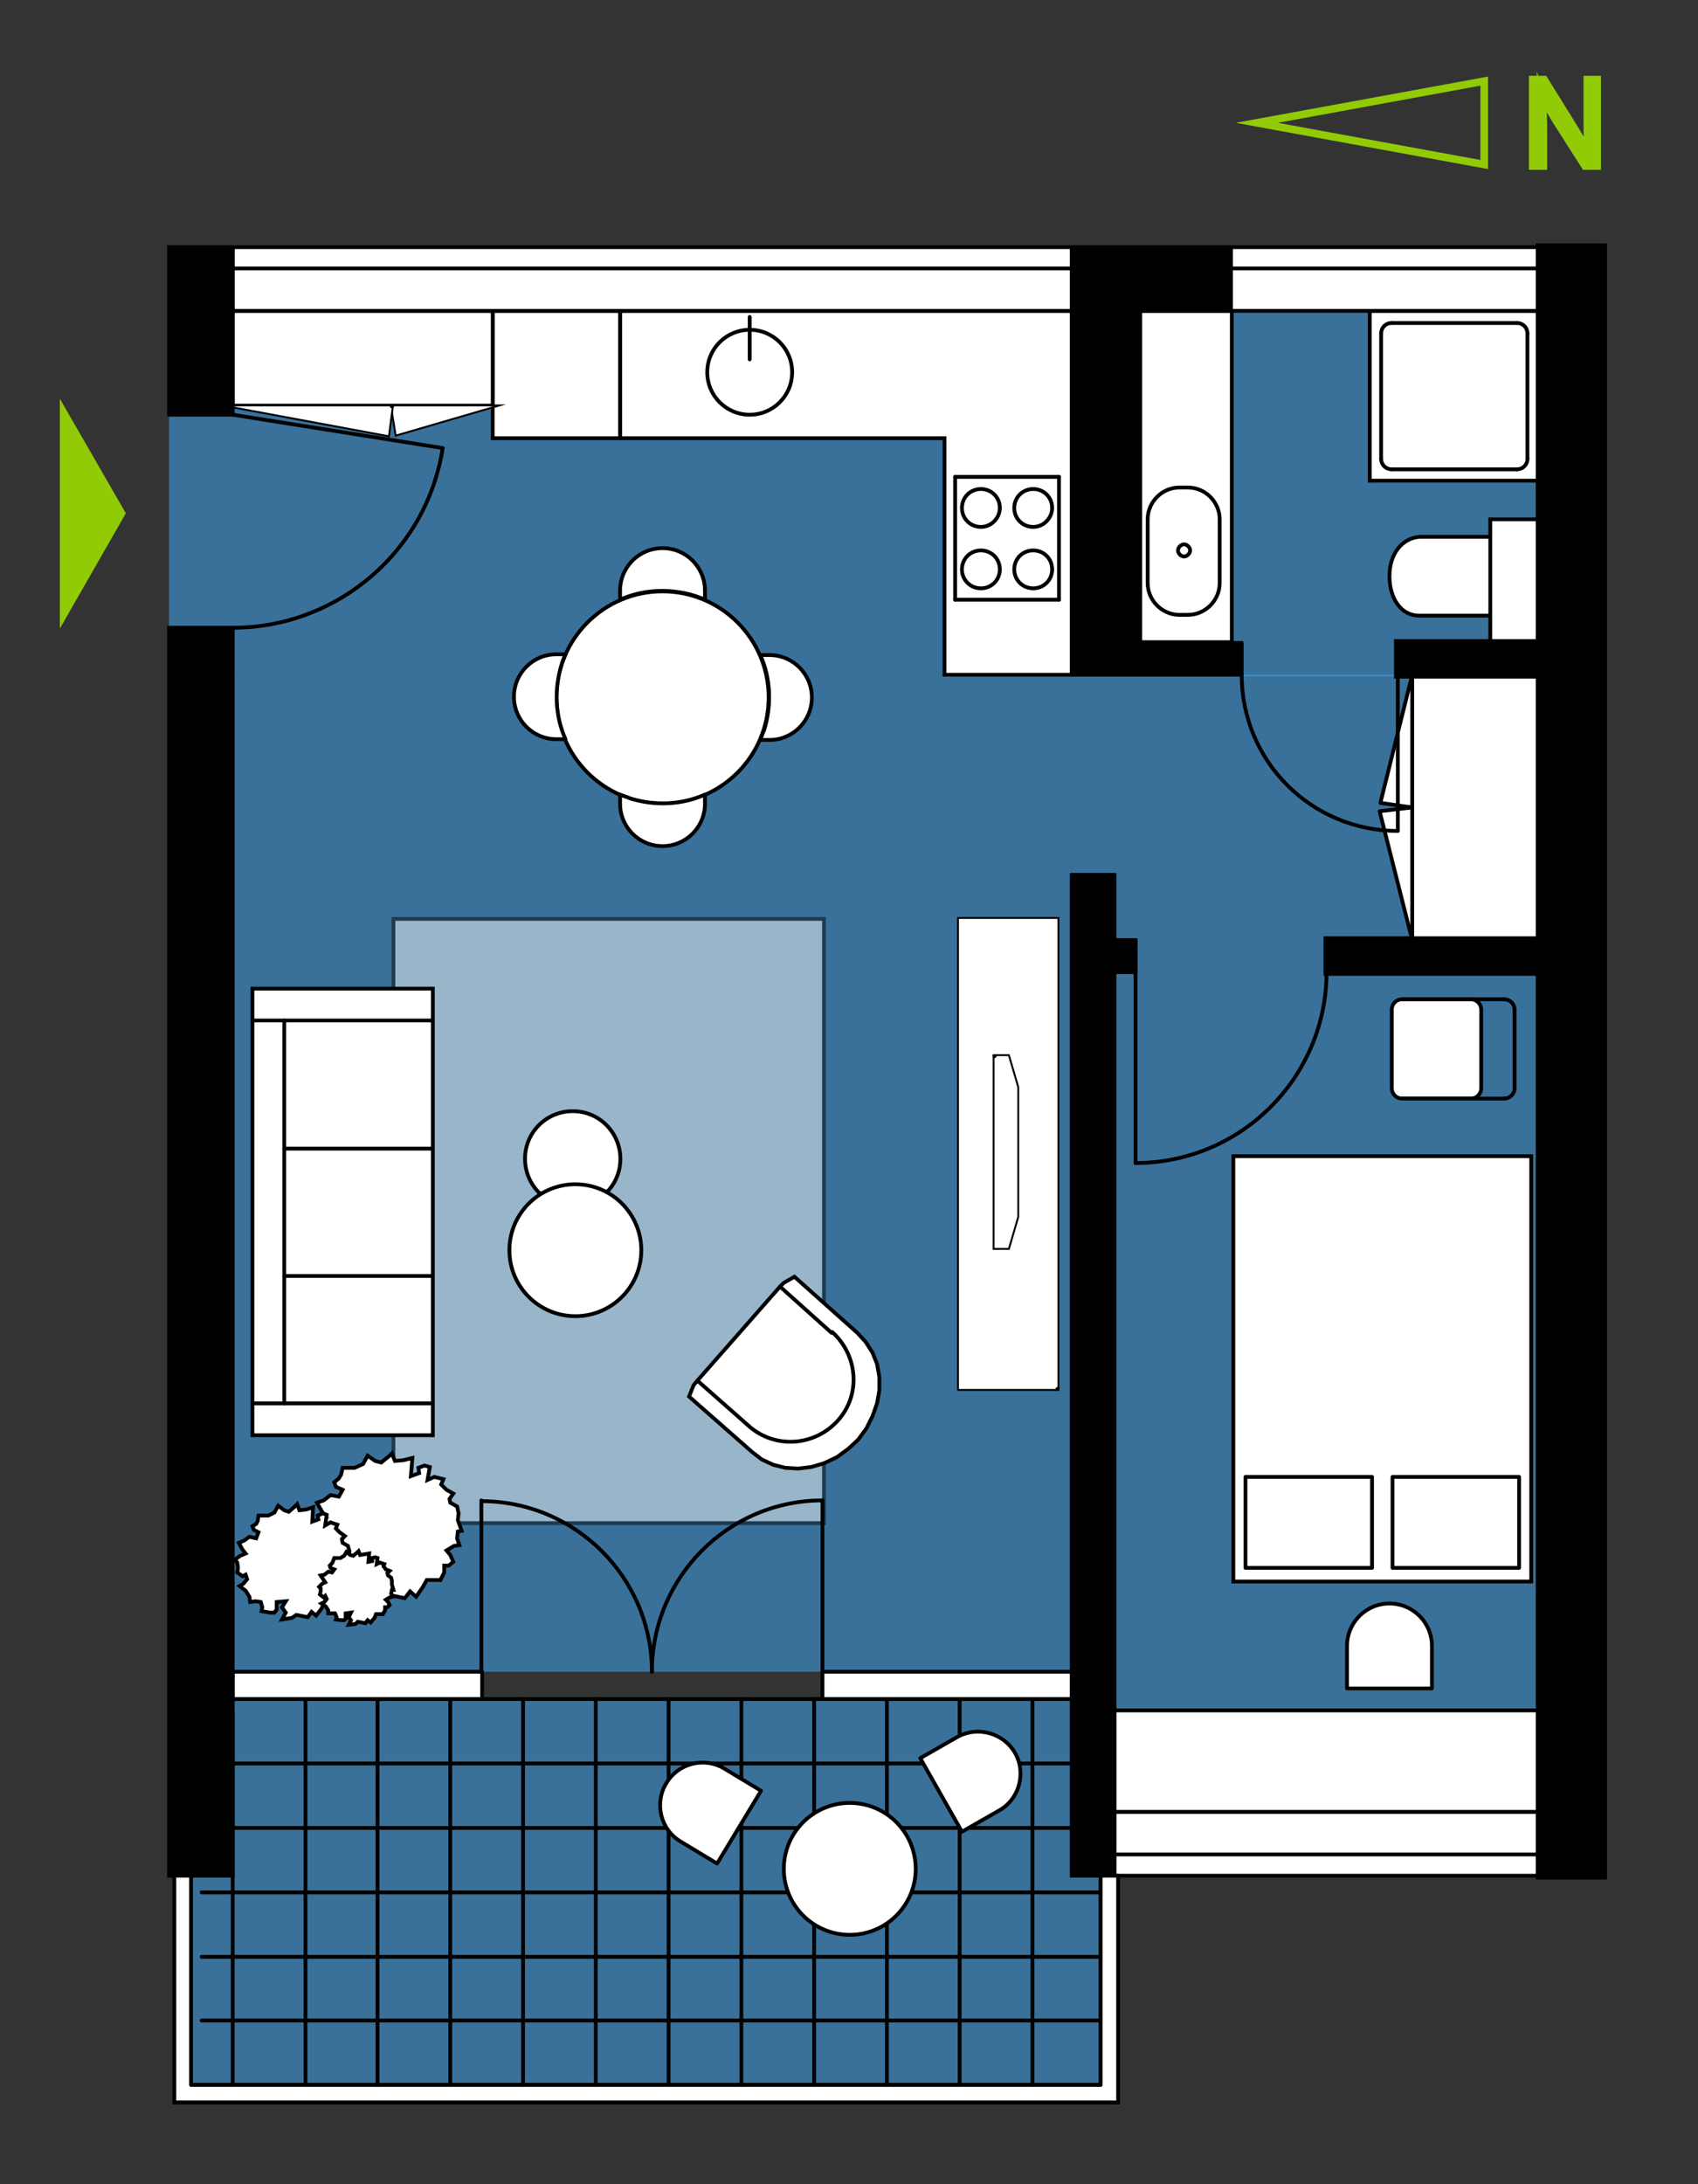 <?xml version="1.0" encoding="utf-8"?>
<!-- Generator: Adobe Illustrator 17.1.0, SVG Export Plug-In . SVG Version: 6.00 Build 0)  -->
<!DOCTYPE svg PUBLIC "-//W3C//DTD SVG 1.1//EN" "http://www.w3.org/Graphics/SVG/1.1/DTD/svg11.dtd">
<svg version="1.1" xmlns="http://www.w3.org/2000/svg" xmlns:xlink="http://www.w3.org/1999/xlink" x="0px" y="0px"
	 viewBox="0 0 224 288.1" enable-background="new 0 0 224 288.1" xml:space="preserve">
<rect x="0" y="0" width="224" height="288.1" fill="#333333" stroke="none"/>
<g id="siva_podloga" display="none">
</g>
<g id="ulaz_i_sjever">
	<g>
		<g id="LWPOLYLINE_24_">
			<polygon fill="none" stroke="#91CB05" stroke-miterlimit="10" points="195.8,10.7 165.8,16.2 195.8,21.7 			"/>
		</g>
		<g>
			<path fill="#91CB05" stroke="#91CB05" stroke-miterlimit="10" d="M210.7,10.5v11.4h-1.6l-3.7-5.8c-0.8-1.3-1.5-2.5-2-3.7l0,0
				c0.1,1.5,0.2,2.9,0.2,4.7v4.8h-1.4V10.5h1.5l3.6,5.8c0.8,1.3,1.6,2.6,2.1,3.8l0.1,0c-0.1-1.4-0.1-2.8-0.1-4.7v-4.9H210.7z"/>
		</g>
	</g>
</g>
<g id="enterance1-h_1_" opacity="0.53">
</g>
<g id="kitchen1-h" opacity="0.53">
</g>
<g id="corridor1-h" opacity="0.53">
	<g id="HATCH_64_">
		<polygon fill-rule="evenodd" clip-rule="evenodd" fill="#3FA9F5" points="203.1,89 203.1,124 175.1,124 175.1,128.2 149.8,128.2 
			149.8,124 147,124 147,115.4 141.4,115.4 141.4,89 163.8,89 		"/>
	</g>
</g>
<g id="room1-h">
</g>
<g id="bathroom1-h" opacity="0.53">
	<g id="HATCH_63_">
		<polygon fill-rule="evenodd" clip-rule="evenodd" fill="#3FA9F5" points="150.6,85 150.6,41.2 203.3,41.2 203.3,85 184.6,85 
			184.6,89.2 164,89.2 164,85 		"/>
	</g>
</g>
<g id="livingroom1-h" opacity="0.53">
	<g id="HATCH">
		<rect x="30.7" y="89" fill-rule="evenodd" clip-rule="evenodd" fill="#3FA9F5" width="110.7" height="131.5"/>
	</g>
	<g id="HATCH_21_">
		<rect x="147" y="128.2" fill-rule="evenodd" clip-rule="evenodd" fill="#3FA9F5" width="56.1" height="110.7"/>
	</g>
</g>
<g id="balcony1-h" opacity="0.53">
	<g id="HATCH_61_">
		<polygon fill-rule="evenodd" clip-rule="evenodd" fill="#3FA9F5" points="145.2,275 25.2,275 25.2,247.4 30.7,247.4 30.7,224.1 
			141.4,224.1 141.4,247.4 145.2,247.4 		"/>
	</g>
</g>
<g id="diningroom1-h" opacity="0.53">
</g>
<g id="terrace1-h" opacity="0.53">
	<g id="HATCH_68_">
		<polygon fill-rule="evenodd" clip-rule="evenodd" fill="#3FA9F5" points="30.7,41 30.7,54.7 22.3,54.7 22.3,82.8 30.7,82.8 
			30.7,89 141.4,89 141.4,41 		"/>
	</g>
</g>
<g id="bathroom2-h" opacity="0.53">
</g>
<g id="room2-h" opacity="0.53">
</g>
<g id="workroom1-h" opacity="0.53">
</g>
<g id="tepih" opacity="0.48">
	<rect x="51.9" y="121.2" fill="#FFFFFF" stroke="#000000" stroke-width="0.5" stroke-miterlimit="10" width="56.8" height="79.7"/>
</g>
<g id="plocice">
	<g id="LINE_648_">
		
			<line fill="none" stroke="#000000" stroke-width="0.5" stroke-linecap="round" stroke-linejoin="round" stroke-miterlimit="10" x1="30.7" y1="226.1" x2="30.7" y2="275"/>
	</g>
	<g id="LINE_647_">
		
			<line fill="none" stroke="#000000" stroke-width="0.5" stroke-linecap="round" stroke-linejoin="round" stroke-miterlimit="10" x1="40.3" y1="224.1" x2="40.3" y2="275"/>
	</g>
	<g id="LINE_646_">
		
			<line fill="none" stroke="#000000" stroke-width="0.5" stroke-linecap="round" stroke-linejoin="round" stroke-miterlimit="10" x1="49.8" y1="223.9" x2="49.8" y2="275"/>
	</g>
	<g id="LINE_645_">
		
			<line fill="none" stroke="#000000" stroke-width="0.5" stroke-linecap="round" stroke-linejoin="round" stroke-miterlimit="10" x1="59.4" y1="224.1" x2="59.4" y2="275"/>
	</g>
	<g id="LINE_644_">
		
			<line fill="none" stroke="#000000" stroke-width="0.5" stroke-linecap="round" stroke-linejoin="round" stroke-miterlimit="10" x1="69" y1="224.1" x2="69" y2="275"/>
	</g>
	<g id="LINE_643_">
		
			<line fill="none" stroke="#000000" stroke-width="0.5" stroke-linecap="round" stroke-linejoin="round" stroke-miterlimit="10" x1="78.6" y1="224.1" x2="78.6" y2="275"/>
	</g>
	<g id="LINE_642_">
		
			<line fill="none" stroke="#000000" stroke-width="0.5" stroke-linecap="round" stroke-linejoin="round" stroke-miterlimit="10" x1="88.2" y1="224.1" x2="88.2" y2="275"/>
	</g>
	<g id="LINE_641_">
		
			<line fill="none" stroke="#000000" stroke-width="0.5" stroke-linecap="round" stroke-linejoin="round" stroke-miterlimit="10" x1="97.8" y1="224.1" x2="97.8" y2="275"/>
	</g>
	<g id="LINE_640_">
		
			<line fill="none" stroke="#000000" stroke-width="0.5" stroke-linecap="round" stroke-linejoin="round" stroke-miterlimit="10" x1="107.4" y1="224.1" x2="107.4" y2="275"/>
	</g>
	<g id="LINE_639_">
		
			<line fill="none" stroke="#000000" stroke-width="0.5" stroke-linecap="round" stroke-linejoin="round" stroke-miterlimit="10" x1="117" y1="224.1" x2="117" y2="275"/>
	</g>
	<g id="LINE_638_">
		
			<line fill="none" stroke="#000000" stroke-width="0.5" stroke-linecap="round" stroke-linejoin="round" stroke-miterlimit="10" x1="126.6" y1="224.1" x2="126.6" y2="275"/>
	</g>
	<g id="LINE_637_">
		
			<line fill="none" stroke="#000000" stroke-width="0.5" stroke-linecap="round" stroke-linejoin="round" stroke-miterlimit="10" x1="136.2" y1="224.1" x2="136.2" y2="275"/>
	</g>
	<g id="LINE_634_">
		
			<line fill="none" stroke="#000000" stroke-width="0.5" stroke-linecap="round" stroke-linejoin="round" stroke-miterlimit="10" x1="26.6" y1="266.5" x2="145.2" y2="266.5"/>
	</g>
	<g id="LINE_613_">
		
			<line fill="none" stroke="#000000" stroke-width="0.5" stroke-linecap="round" stroke-linejoin="round" stroke-miterlimit="10" x1="26.6" y1="258.1" x2="145.2" y2="258.1"/>
	</g>
	<g id="LINE_612_">
		
			<line fill="none" stroke="#000000" stroke-width="0.5" stroke-linecap="round" stroke-linejoin="round" stroke-miterlimit="10" x1="26.6" y1="249.6" x2="145.2" y2="249.6"/>
	</g>
	<g id="LINE_611_">
		
			<line fill="none" stroke="#000000" stroke-width="0.5" stroke-linecap="round" stroke-linejoin="round" stroke-miterlimit="10" x1="30.7" y1="241.1" x2="143.8" y2="241.1"/>
	</g>
	<g id="LINE_610_">
		
			<line fill="none" stroke="#000000" stroke-width="0.5" stroke-linecap="round" stroke-linejoin="round" stroke-miterlimit="10" x1="30.7" y1="232.6" x2="143.8" y2="232.6"/>
	</g>
	<g id="LINE_609_">
		
			<line fill="none" stroke="#000000" stroke-width="0.5" stroke-linecap="round" stroke-linejoin="round" stroke-miterlimit="10" x1="30.7" y1="224.1" x2="143.8" y2="224.1"/>
	</g>
</g>
<g id="namjestaj">
	<g id="WIPEOUT_24_">
		<polygon fill="#FFFFFF" stroke="#000000" stroke-width="0.5" stroke-miterlimit="10" points="141.4,89 141.4,41 81.8,41 
			81.8,57.8 124.6,57.8 124.6,89 		"/>
		
			<polyline fill="none" stroke="#000000" stroke-width="0.5" stroke-linecap="round" stroke-linejoin="round" stroke-miterlimit="10" stroke-dasharray="1.000000e-002,1000" points="
			141.4,89 141.4,41 81.8,41 81.8,57.8 124.6,57.8 124.6,89 141.4,89 		"/>
	</g>
	<g id="WIPEOUT_23_">
		<rect x="65" y="41" fill="#FFFFFF" stroke="#000000" stroke-width="0.5" stroke-miterlimit="10" width="16.8" height="16.8"/>
		
			<polyline fill="none" stroke="#000000" stroke-width="0.5" stroke-linecap="round" stroke-linejoin="round" stroke-miterlimit="10" stroke-dasharray="1.000000e-002,1000" points="
			81.8,41 65,41 65,57.8 81.8,57.8 81.8,41 		"/>
	</g>
	<g id="WIPEOUT_21_">
		<rect x="126.5" y="121.2" fill="#FFFFFF" stroke="#000000" stroke-width="0.5" stroke-miterlimit="10" width="13" height="62"/>
		
			<polyline fill="#FFFFFF" stroke="#000000" stroke-width="0.5" stroke-linecap="round" stroke-linejoin="round" stroke-miterlimit="10" stroke-dasharray="1.000000e-002,1000" points="
			139.5,183.2 139.5,121.2 126.5,121.2 126.5,183.2 139.5,183.2 		"/>
	</g>
	<g id="WIPEOUT_2_">
		<rect x="30.7" y="41" fill="#FFFFFF" stroke="#000000" stroke-width="0.5" stroke-miterlimit="10" width="34.3" height="12.5"/>
		
			<polyline fill="none" stroke="#000000" stroke-width="0.5" stroke-linecap="round" stroke-linejoin="round" stroke-miterlimit="10" stroke-dasharray="1.000000e-002,1000" points="
			65,41 30.7,41 30.7,53.6 65,53.6 65,41 		"/>
	</g>
	<g id="WIPEOUT_8_">
		
			<rect x="33.3" y="130.4" fill="#FFFFFF" stroke="#000000" stroke-width="0.5" stroke-miterlimit="10" width="23.8" height="58.9"/>
		
			<polyline fill="none" stroke="#000000" stroke-width="0.5" stroke-linecap="round" stroke-linejoin="round" stroke-miterlimit="10" stroke-dasharray="1.000000e-002,1000" points="
			57.1,189.3 33.3,189.3 33.3,130.4 57.1,130.4 57.1,189.3 		"/>
	</g>
	<g id="WIPEOUT_25_">
		<rect x="147" y="225.6" fill="#FFFFFF" stroke="#000000" stroke-width="0.5" stroke-miterlimit="10" width="56.1" height="13.4"/>
		
			<polyline fill="none" stroke="#000000" stroke-width="0.5" stroke-linecap="round" stroke-linejoin="round" stroke-miterlimit="10" stroke-dasharray="1.000000e-002,1000" points="
			147,239 147,225.6 203.1,225.6 203.1,239 147,239 		"/>
	</g>
	<g id="LWPOLYLINE_129_">
		
			<rect x="150.4" y="41" fill="#FFFFFF" stroke="#000000" stroke-width="0.5" stroke-linecap="round" stroke-linejoin="round" stroke-miterlimit="10" width="12.1" height="43.7"/>
	</g>
	<g id="WIPEOUT_20_">
		<polygon fill="#FFFFFF" stroke="#000000" stroke-width="0.5" stroke-miterlimit="10" points="202,208.6 202,152.5 162.7,152.5 
			162.7,198.7 162.7,208.6 		"/>
		
			<polyline fill="none" stroke="#000000" stroke-width="0.5" stroke-linecap="round" stroke-linejoin="round" stroke-miterlimit="10" stroke-dasharray="1.000000e-002,1000" points="
			202,208.6 202,152.5 162.7,152.5 162.7,198.7 162.7,208.6 202,208.6 		"/>
	</g>
	<g id="WIPEOUT_1_">
		<rect x="186.3" y="89" fill="#FFFFFF" stroke="#000000" stroke-width="0.5" stroke-miterlimit="10" width="16.8" height="35"/>
		
			<polyline fill="none" stroke="#000000" stroke-width="0.5" stroke-linecap="round" stroke-linejoin="round" stroke-miterlimit="10" stroke-dasharray="1.000000e-002,1000" points="
			203.1,124 203.1,89 186.3,89 186.3,124 203.1,124 		"/>
	</g>
	<g id="WIPEOUT_15_">
		<rect x="180.7" y="41" fill="#FFFFFF" stroke="#000000" stroke-width="0.5" stroke-miterlimit="10" width="22.4" height="22.4"/>
		
			<polyline fill="none" stroke="#000000" stroke-width="0.5" stroke-linecap="round" stroke-linejoin="round" stroke-miterlimit="10" stroke-dasharray="1.000000e-002,1000" points="
			180.7,63.4 180.7,41 203.1,41 203.1,63.4 180.7,63.4 		"/>
	</g>
	<g id="WIPEOUT_14_">
		<rect x="196.6" y="68.5" fill="#FFFFFF" stroke="#000000" stroke-width="0.5" stroke-miterlimit="10" width="6.4" height="16.3"/>
		
			<polyline fill="none" stroke="#000000" stroke-width="0.5" stroke-linecap="round" stroke-linejoin="round" stroke-miterlimit="10" stroke-dasharray="1.000000e-002,1000" points="
			196.6,68.5 196.6,84.8 203.1,84.8 203.1,68.5 196.6,68.5 		"/>
	</g>
	<path fill="#FFFFFF" stroke="#000000" stroke-width="0.5" stroke-miterlimit="10" d="M187.5,70.8c-2.1,0-4.2,1.8-4.2,5.2
		c0,2.9,1.5,5.2,3.9,5.2h9.4V70.8H187.5z"/>
	<g id="LWPOLYLINE_69_">
		
			<path fill="#FFFFFF" stroke="#000000" stroke-width="0.5" stroke-linecap="round" stroke-linejoin="round" stroke-miterlimit="10" d="
			M177.7,217.1v5.6h11.2v-5.6c0-3.1-2.5-5.6-5.6-5.6C180.2,211.5,177.7,214,177.7,217.1z"/>
	</g>
	<g id="LWPOLYLINE_147_">
		
			<path fill="#FFFFFF" stroke="#000000" stroke-width="0.5" stroke-linecap="round" stroke-linejoin="round" stroke-miterlimit="10" d="
			M80.1,157.2c2.4-2.5,2.3-6.5-0.2-8.9c-2.5-2.4-6.5-2.3-8.9,0.2c-2.4,2.5-2.3,6.5,0.2,8.9c0,0,0,0,0,0L80.1,157.2z"/>
	</g>
	<g id="LWPOLYLINE_71_">
		
			<path fill="#FFFFFF" stroke="#000000" stroke-width="0.5" stroke-linecap="round" stroke-linejoin="round" stroke-miterlimit="10" d="
			M89.8,242.9l4.8,2.9l5.8-9.6l-4.8-2.9c-2.6-1.6-6.1-0.8-7.7,1.9C86.3,237.8,87.1,241.3,89.8,242.9z"/>
	</g>
	<g id="LWPOLYLINE_39_">
		
			<path fill="#FFFFFF" stroke="#000000" stroke-width="0.5" stroke-linecap="round" stroke-linejoin="round" stroke-miterlimit="10" d="
			M126.3,229.1l-4.9,2.8l5.5,9.7l4.9-2.8c2.7-1.5,3.6-5,2.1-7.6S129,227.6,126.3,229.1z"/>
	</g>
	<g id="LWPOLYLINE_32_">
		
			<circle fill="#FFFFFF" stroke="#000000" stroke-width="0.5" stroke-linecap="round" stroke-linejoin="round" stroke-miterlimit="10" cx="112.1" cy="246.5" r="8.7"/>
	</g>
	<g id="LWPOLYLINE_29_">
		
			<circle fill="#FFFFFF" stroke="#000000" stroke-width="0.5" stroke-linecap="round" stroke-linejoin="round" stroke-miterlimit="10" cx="87.4" cy="92" r="14"/>
	</g>
	<g id="LWPOLYLINE_148_">
		
			<circle fill="#FFFFFF" stroke="#000000" stroke-width="0.5" stroke-linecap="round" stroke-linejoin="round" stroke-miterlimit="10" cx="75.9" cy="164.9" r="8.7"/>
	</g>
	<g id="LWPOLYLINE_90_">
		
			<path fill="#FFFFFF" stroke="#000000" stroke-width="0.5" stroke-linecap="round" stroke-linejoin="round" stroke-miterlimit="10" d="
			M74.6,86.3h-1.2c-3.1,0-5.6,2.5-5.6,5.6s2.5,5.6,5.6,5.6h1.2c-1.4-3.1-1.5-6.7-0.5-9.9C74.2,87.2,74.4,86.8,74.6,86.3z"/>
	</g>
	<g id="LWPOLYLINE_89_">
		
			<path fill="#FFFFFF" stroke="#000000" stroke-width="0.5" stroke-linecap="round" stroke-linejoin="round" stroke-miterlimit="10" d="
			M93,79.1v-1.2c0-3.1-2.5-5.6-5.6-5.6s-5.6,2.5-5.6,5.6v1.2c3.1-1.4,6.7-1.5,9.9-0.5C92.2,78.8,92.6,78.9,93,79.1z"/>
	</g>
	<g id="LWPOLYLINE_88_">
		
			<path fill="#FFFFFF" stroke="#000000" stroke-width="0.5" stroke-linecap="round" stroke-linejoin="round" stroke-miterlimit="10" d="
			M100.3,97.6h1.2c3.1,0,5.6-2.5,5.6-5.6s-2.5-5.6-5.6-5.6h-1.2c1.4,3.1,1.5,6.7,0.5,9.9C100.6,96.7,100.5,97.1,100.3,97.6z"/>
	</g>
	<g id="LWPOLYLINE_86_">
		
			<path fill="#FFFFFF" stroke="#000000" stroke-width="0.5" stroke-linecap="round" stroke-linejoin="round" stroke-miterlimit="10" d="
			M81.8,104.8v1.2c0,3.1,2.5,5.6,5.6,5.6s5.6-2.5,5.6-5.6v-1.2c-3.1,1.4-6.7,1.5-9.9,0.5C82.7,105.1,82.2,105,81.8,104.8z"/>
	</g>
	<g id="WIPEOUT_10_">
		<polygon fill="#FFFFFF" stroke="#000000" stroke-width="0.5" stroke-miterlimit="10" points="51.7,53.6 52.3,57.3 65,53.6 		"/>
		
			<polyline fill="#FFFFFF" stroke="#000000" stroke-width="0.5" stroke-linecap="round" stroke-linejoin="round" stroke-miterlimit="10" stroke-dasharray="1.000000e-002,1000" points="
			51.7,53.6 52.3,57.3 65,53.6 51.7,53.6 		"/>
	</g>
	<g id="WIPEOUT_11_">
		<polygon fill="#FFFFFF" stroke="#000000" stroke-width="0.5" stroke-miterlimit="10" points="51.7,53.6 51.2,57.4 30.7,53.6 		"/>
		
			<polyline fill="#FFFFFF" stroke="#000000" stroke-width="0.5" stroke-linecap="round" stroke-linejoin="round" stroke-miterlimit="10" stroke-dasharray="1.000000e-002,1000" points="
			51.7,53.6 51.2,57.4 30.7,53.6 51.7,53.6 		"/>
	</g>
	<g id="LWPOLYLINE_67_">
		
			<polygon fill="#FFFFFF" stroke="#000000" stroke-width="0.5" stroke-linecap="round" stroke-linejoin="round" stroke-miterlimit="10" points="
			186.3,106.5 182,107 186.3,124 		"/>
	</g>
	<g id="LWPOLYLINE_63_">
		
			<polygon fill="#FFFFFF" stroke="#000000" stroke-width="0.5" stroke-linecap="round" stroke-linejoin="round" stroke-miterlimit="10" points="
			186.3,106.5 182.1,105.9 186.3,89 		"/>
	</g>
	<g id="LWPOLYLINE">
		
			<path fill="#FFFFFF" stroke="#000000" stroke-width="0.5" stroke-linecap="round" stroke-linejoin="round" stroke-miterlimit="10" d="
			M183.6,143.5c0,0.8,0.6,1.4,1.4,1.4h9c0.8,0,1.4-0.6,1.4-1.4v-10.3c0-0.8-0.6-1.4-1.4-1.4h-9c-0.8,0-1.4,0.6-1.4,1.4V143.5z"/>
	</g>
	<g id="WIPEOUT_9_">
		<polygon fill="#FFFFFF" stroke="#000000" stroke-width="0.5" stroke-miterlimit="10" points="131.2,139.3 131.2,164.6 133,164.6 
			134.2,160.5 134.2,143.4 133,139.3 		"/>
		
			<polyline fill="#FFFFFF" stroke="#000000" stroke-width="0.5" stroke-linecap="round" stroke-linejoin="round" stroke-miterlimit="10" stroke-dasharray="1.000000e-002,1000" points="
			131.2,139.3 131.2,164.6 133,164.6 134.2,160.5 134.2,143.4 133,139.3 131.2,139.3 		"/>
	</g>
	<g id="WIPEOUT_16_">
		<polygon fill="#FFFFFF" stroke="#000000" stroke-width="0.5" stroke-miterlimit="10" points="92,182.1 91.5,182.7 90.9,184.2 
			99.2,191.5 100.5,192.5 102,193.2 103.6,193.6 105.3,193.7 107,193.5 108.7,193 110.4,192.2 111.9,191.1 113.2,189.9 114.3,188.4 
			115.1,186.8 115.7,185.1 116,183.4 116,181.6 115.7,179.9 115.1,178.4 114.2,177 113.1,175.8 104.8,168.4 103.4,169.2 
			102.9,169.7 		"/>
		
			<polyline fill="none" stroke="#000000" stroke-width="0.5" stroke-linecap="round" stroke-linejoin="round" stroke-miterlimit="10" stroke-dasharray="1.000000e-002,1000" points="
			92,182.1 91.5,182.7 90.9,184.2 99.2,191.5 100.5,192.5 102,193.2 103.6,193.6 105.3,193.7 107,193.5 108.7,193 110.4,192.2 
			111.9,191.1 113.2,189.9 114.3,188.4 115.1,186.8 115.7,185.1 116,183.4 116,181.6 115.7,179.9 115.1,178.4 114.2,177 
			113.1,175.8 104.8,168.4 103.4,169.2 102.9,169.7 92,182.1 		"/>
	</g>
	<g id="LINE_201_">
		
			<line fill="none" stroke="#000000" stroke-width="0.5" stroke-linecap="round" stroke-linejoin="round" stroke-miterlimit="10" x1="92" y1="182.1" x2="98.8" y2="188.1"/>
	</g>
	<g id="LINE_200_">
		
			<line fill="none" stroke="#000000" stroke-width="0.5" stroke-linecap="round" stroke-linejoin="round" stroke-miterlimit="10" x1="102.9" y1="169.7" x2="109.7" y2="175.8"/>
	</g>
	<g id="LWPOLYLINE_62_">
		
			<path fill="none" stroke="#000000" stroke-width="0.5" stroke-linecap="round" stroke-linejoin="round" stroke-miterlimit="10" d="
			M98.8,188.1c3.4,3,8.6,2.7,11.7-0.7s2.7-8.6-0.7-11.7c0,0,0,0,0,0"/>
	</g>
	<g id="LINE_212_">
		
			<line fill="none" stroke="#000000" stroke-width="0.5" stroke-linecap="round" stroke-linejoin="round" stroke-miterlimit="10" x1="57.1" y1="185.1" x2="33.3" y2="185.1"/>
	</g>
	<g id="LINE_211_">
		
			<line fill="none" stroke="#000000" stroke-width="0.5" stroke-linecap="round" stroke-linejoin="round" stroke-miterlimit="10" x1="57.1" y1="134.6" x2="33.3" y2="134.6"/>
	</g>
	<g id="LINE_210_">
		
			<line fill="none" stroke="#000000" stroke-width="0.5" stroke-linecap="round" stroke-linejoin="round" stroke-miterlimit="10" x1="37.5" y1="185.1" x2="37.5" y2="134.6"/>
	</g>
	<g id="LINE_203_">
		
			<line fill="none" stroke="#000000" stroke-width="0.5" stroke-linecap="round" stroke-linejoin="round" stroke-miterlimit="10" x1="57.1" y1="151.5" x2="37.5" y2="151.5"/>
	</g>
	<g id="LINE_202_">
		
			<line fill="none" stroke="#000000" stroke-width="0.5" stroke-linecap="round" stroke-linejoin="round" stroke-miterlimit="10" x1="57.1" y1="168.3" x2="37.5" y2="168.3"/>
	</g>
	<g id="WIPEOUT_17_">
		<polygon fill="#FFFFFF" stroke="#000000" stroke-width="0.5" stroke-miterlimit="10" points="58.1,208.4 58.6,207.4 58.6,206.5 
			59.2,206.5 59.8,206 59.4,205.1 58.9,204.5 59.9,203.9 60.6,203.8 60.3,202.9 60.4,202 60.9,201.9 60.4,200.5 60.5,199.6 
			60.3,198.7 59.4,198.2 59.3,197.7 59.8,197 58.9,196.5 58.2,195.8 58.5,195.1 57.3,194.8 56.4,195.2 56.7,193.5 56,193.3 
			55.2,193.6 55.3,194.3 54.2,194.7 54.4,192.3 53.2,192.6 52.1,192.7 51.7,191.7 51.4,192 50.3,192.9 49.5,192.7 48.5,192 
			47.9,193.1 46.8,193.6 45.2,193.6 45,194.5 44.7,195 44.1,195.5 44.3,196.1 45.2,196.5 44.7,197.4 43.6,197.2 42.7,197.9 
			41.8,198.2 42.5,199.4 43,200.1 42,200.4 41.2,201.1 41.6,201.6 41.7,202.4 41.5,203.2 42.4,203.9 42.9,203.6 43.3,204.4 
			42.6,205.2 41.9,205.6 43,206.3 43.6,207.4 43.8,208.2 44.6,208.1 45.5,208.2 45.8,209.1 45.7,209.8 47.1,210 47.8,210 
			48.2,209.5 48.2,208.2 49.8,208 49.1,209.2 49.7,210 49.1,211.2 50.8,210.9 51.5,210.4 53.4,210.8 54.1,209.9 54.9,210.6 
			55.8,209.3 56.3,208.4 		"/>
		
			<polyline fill="none" stroke="#000000" stroke-width="0.5" stroke-linecap="round" stroke-linejoin="round" stroke-miterlimit="10" stroke-dasharray="1.000000e-002,1000" points="
			58.1,208.4 58.6,207.4 58.6,206.5 59.2,206.5 59.8,206 59.4,205.1 58.9,204.5 59.9,203.9 60.6,203.8 60.3,202.9 60.4,202 
			60.9,201.9 60.4,200.5 60.5,199.6 60.3,198.7 59.4,198.2 59.3,197.7 59.8,197 58.9,196.5 58.2,195.8 58.5,195.1 57.3,194.8 
			56.4,195.2 56.7,193.5 56,193.3 55.2,193.6 55.3,194.3 54.2,194.7 54.4,192.3 53.2,192.6 52.1,192.7 51.7,191.7 51.4,192 
			50.3,192.9 49.5,192.7 48.5,192 47.9,193.1 46.8,193.6 45.2,193.6 45,194.5 44.7,195 44.1,195.5 44.3,196.1 45.2,196.5 
			44.7,197.4 43.6,197.2 42.7,197.9 41.8,198.2 42.5,199.4 43,200.1 42,200.4 41.2,201.1 41.6,201.6 41.7,202.4 41.5,203.2 
			42.4,203.9 42.9,203.6 43.3,204.4 42.6,205.2 41.9,205.6 43,206.3 43.6,207.4 43.8,208.2 44.6,208.1 45.5,208.2 45.8,209.1 
			45.7,209.8 47.1,210 47.8,210 48.2,209.5 48.2,208.2 49.8,208 49.1,209.2 49.7,210 49.1,211.2 50.8,210.9 51.5,210.4 53.4,210.8 
			54.1,209.9 54.9,210.6 55.8,209.3 56.3,208.4 58.1,208.4 		"/>
	</g>
	<g id="WIPEOUT_18_">
		<polygon fill="#FFFFFF" stroke="#000000" stroke-width="0.5" stroke-miterlimit="10" points="44.2,211.4 42.8,211.4 42.4,212.2 
			41.7,213.1 41.1,212.6 40.6,213.3 39.1,213 38.5,213.4 37.2,213.6 37.7,212.7 37.2,212 37.7,211.2 36.5,211.3 36.5,212.3 
			36.2,212.7 35.6,212.7 34.5,212.5 34.6,212 34.4,211.3 33.7,211.2 33,211.3 32.9,210.6 32.4,209.8 31.6,209.2 32.1,208.9 
			32.6,208.3 32.4,207.7 32,207.9 31.3,207.4 31.4,206.8 31.3,206.1 31,205.7 31.7,205.2 32.4,204.9 32,204.4 31.5,203.5 
			32.2,203.2 32.9,202.7 33.8,202.9 34.1,202.1 33.5,201.8 33.3,201.3 33.8,201 34,200.6 34.1,199.9 35.4,199.9 36.2,199.5 
			36.7,198.6 37.5,199.2 38.1,199.4 39,198.6 39.2,198.4 39.5,199.2 40.4,199.1 41.3,198.8 41.2,200.7 42,200.4 41.9,199.9 
			42.6,199.6 43.1,199.8 42.9,201.2 43.6,200.8 44.5,201.1 44.3,201.6 44.8,202.1 45.5,202.6 45.1,203 45.2,203.5 45.9,203.9 
			46.1,204.6 46,205.3 46.4,206.3 46,206.5 46,207.2 46.2,207.9 45.6,208 44.9,208.4 45.2,208.8 45.5,209.6 45.1,210 44.6,209.9 
			44.6,210.7 		"/>
		
			<polyline fill="none" stroke="#000000" stroke-width="0.5" stroke-linecap="round" stroke-linejoin="round" stroke-miterlimit="10" stroke-dasharray="1.000000e-002,1000" points="
			44.2,211.4 42.8,211.4 42.4,212.2 41.7,213.1 41.1,212.6 40.6,213.3 39.1,213 38.5,213.4 37.2,213.6 37.7,212.7 37.2,212 
			37.7,211.2 36.5,211.3 36.5,212.3 36.2,212.7 35.6,212.7 34.5,212.5 34.6,212 34.4,211.3 33.7,211.2 33,211.3 32.9,210.6 
			32.4,209.8 31.6,209.2 32.1,208.9 32.6,208.3 32.4,207.7 32,207.9 31.3,207.4 31.4,206.8 31.3,206.1 31,205.7 31.7,205.2 
			32.4,204.9 32,204.4 31.5,203.5 32.2,203.2 32.9,202.7 33.8,202.9 34.1,202.1 33.5,201.8 33.3,201.3 33.8,201 34,200.6 
			34.1,199.9 35.4,199.9 36.2,199.5 36.7,198.6 37.5,199.2 38.1,199.4 39,198.6 39.2,198.4 39.5,199.2 40.4,199.1 41.3,198.8 
			41.2,200.7 42,200.4 41.9,199.9 42.6,199.6 43.1,199.8 42.9,201.2 43.6,200.8 44.5,201.1 44.3,201.6 44.8,202.1 45.5,202.6 
			45.1,203 45.2,203.5 45.9,203.9 46.1,204.6 46,205.3 46.4,206.3 46,206.5 46,207.2 46.2,207.9 45.6,208 44.9,208.4 45.2,208.8 
			45.5,209.6 45.1,210 44.6,209.9 44.6,210.7 44.2,211.4 		"/>
	</g>
	<g id="WIPEOUT_19_">
		<polygon fill="#FFFFFF" stroke="#000000" stroke-width="0.5" stroke-miterlimit="10" points="50.5,212.9 49.6,212.9 49.4,213.4 
			48.9,214 48.5,213.7 48.2,214.1 47.2,213.9 46.9,214.2 46,214.3 46.3,213.7 46,213.3 46.3,212.7 45.6,212.8 45.6,213.5 
			45.4,213.7 45,213.7 44.3,213.6 44.4,213.3 44.2,212.8 43.8,212.8 43.3,212.8 43.3,212.4 43,211.9 42.4,211.5 42.8,211.3 
			43.1,210.9 42.9,210.5 42.7,210.7 42.2,210.3 42.3,209.9 42.3,209.5 42.1,209.3 42.5,208.9 42.9,208.7 42.7,208.4 42.3,207.8 
			42.8,207.7 43.3,207.3 43.8,207.4 44.1,207 43.6,206.8 43.5,206.5 43.8,206.2 43.9,206 44.1,205.5 44.9,205.5 45.4,205.2 
			45.7,204.7 46.2,205.1 46.6,205.2 47.2,204.7 47.3,204.6 47.5,205.1 48.1,205 48.7,204.9 48.6,206 49.1,205.9 49.1,205.5 
			49.5,205.4 49.8,205.5 49.7,206.3 50.1,206.1 50.7,206.3 50.6,206.6 50.9,207 51.4,207.2 51.1,207.5 51.2,207.8 51.6,208.1 
			51.7,208.5 51.7,209 51.9,209.7 51.7,209.7 51.6,210.2 51.8,210.6 51.4,210.7 50.9,211 51.2,211.3 51.4,211.7 51.1,212 50.8,212 
			50.8,212.4 		"/>
		
			<polyline fill="none" stroke="#000000" stroke-width="0.5" stroke-linecap="round" stroke-linejoin="round" stroke-miterlimit="10" stroke-dasharray="1.000000e-002,1000" points="
			50.5,212.9 49.6,212.9 49.4,213.4 48.9,214 48.5,213.7 48.2,214.1 47.2,213.9 46.9,214.2 46,214.3 46.3,213.7 46,213.3 
			46.3,212.7 45.6,212.8 45.6,213.5 45.4,213.7 45,213.7 44.3,213.6 44.4,213.3 44.2,212.8 43.8,212.8 43.3,212.8 43.3,212.4 
			43,211.9 42.4,211.5 42.8,211.3 43.1,210.9 42.9,210.5 42.7,210.7 42.2,210.3 42.3,209.9 42.3,209.5 42.1,209.3 42.5,208.9 
			42.9,208.7 42.7,208.4 42.3,207.8 42.8,207.7 43.3,207.3 43.8,207.4 44.1,207 43.6,206.8 43.5,206.5 43.8,206.2 43.9,206 
			44.1,205.5 44.9,205.5 45.4,205.2 45.7,204.7 46.2,205.1 46.6,205.2 47.2,204.7 47.3,204.6 47.5,205.1 48.1,205 48.7,204.9 
			48.6,206 49.1,205.9 49.1,205.5 49.5,205.4 49.8,205.5 49.7,206.3 50.1,206.1 50.7,206.3 50.6,206.6 50.9,207 51.4,207.2 
			51.1,207.5 51.2,207.8 51.6,208.1 51.7,208.5 51.7,209 51.9,209.7 51.7,209.7 51.6,210.2 51.8,210.6 51.4,210.7 50.9,211 
			51.2,211.3 51.4,211.7 51.1,212 50.8,212 50.8,212.4 50.5,212.9 		"/>
	</g>
	<g id="LWPOLYLINE_23_">
		
			<line fill="none" stroke="#000000" stroke-width="0.5" stroke-linecap="round" stroke-linejoin="round" stroke-miterlimit="10" x1="182.2" y1="60.5" x2="182.2" y2="44"/>
	</g>
	<g id="LWPOLYLINE_55_">
		
			<path fill="none" stroke="#000000" stroke-width="0.5" stroke-linecap="round" stroke-linejoin="round" stroke-miterlimit="10" d="
			M182.2,44c0-0.8,0.6-1.4,1.4-1.4"/>
	</g>
	<g id="LWPOLYLINE_17_">
		
			<line fill="none" stroke="#000000" stroke-width="0.5" stroke-linecap="round" stroke-linejoin="round" stroke-miterlimit="10" x1="183.6" y1="42.6" x2="200.1" y2="42.6"/>
	</g>
	<g id="LWPOLYLINE_57_">
		
			<path fill="none" stroke="#000000" stroke-width="0.5" stroke-linecap="round" stroke-linejoin="round" stroke-miterlimit="10" d="
			M200.1,42.6c0.8,0,1.4,0.6,1.4,1.4"/>
	</g>
	<g id="LWPOLYLINE_58_">
		
			<line fill="none" stroke="#000000" stroke-width="0.5" stroke-linecap="round" stroke-linejoin="round" stroke-miterlimit="10" x1="201.5" y1="44" x2="201.5" y2="60.5"/>
	</g>
	<g id="LWPOLYLINE_59_">
		
			<path fill="none" stroke="#000000" stroke-width="0.5" stroke-linecap="round" stroke-linejoin="round" stroke-miterlimit="10" d="
			M201.5,60.5c0,0.8-0.6,1.4-1.4,1.4"/>
	</g>
	<g id="LWPOLYLINE_15_">
		
			<line fill="none" stroke="#000000" stroke-width="0.5" stroke-linecap="round" stroke-linejoin="round" stroke-miterlimit="10" x1="200.1" y1="61.9" x2="183.6" y2="61.9"/>
	</g>
	<g id="LWPOLYLINE_61_">
		
			<path fill="none" stroke="#000000" stroke-width="0.5" stroke-linecap="round" stroke-linejoin="round" stroke-miterlimit="10" d="
			M183.6,61.9c-0.8,0-1.4-0.6-1.4-1.4"/>
	</g>
	<g id="LWPOLYLINE_92_">
		
			<path fill="none" stroke="#000000" stroke-width="0.5" stroke-linecap="round" stroke-linejoin="round" stroke-miterlimit="10" d="
			M151.4,68.5c0-2.3,1.9-4.2,4.2-4.2h1.1c2.3,0,4.2,1.9,4.2,4.2v8.4c0,2.3-1.9,4.2-4.2,4.2h-1.1c-2.3,0-4.2-1.9-4.2-4.2V68.5z"/>
	</g>
	<g id="CIRCLE">
		
			<path fill="none" stroke="#000000" stroke-width="0.5" stroke-linecap="round" stroke-linejoin="round" stroke-miterlimit="10" d="
			M156.2,73.4c-0.4,0-0.8-0.4-0.8-0.8s0.4-0.8,0.8-0.8c0.4,0,0.8,0.4,0.8,0.8S156.6,73.4,156.2,73.4L156.2,73.4z"/>
	</g>
	<g id="LINE_649_">
		
			<line fill="none" stroke="#000000" stroke-width="0.5" stroke-linecap="round" stroke-linejoin="round" stroke-miterlimit="10" x1="98.9" y1="41.8" x2="98.9" y2="47.4"/>
	</g>
	<g id="LWPOLYLINE_112_">
		
			<line fill="none" stroke="#000000" stroke-width="0.5" stroke-linecap="round" stroke-linejoin="round" stroke-miterlimit="10" x1="126" y1="62.9" x2="126" y2="79.1"/>
	</g>
	<g id="LWPOLYLINE_108_">
		
			<line fill="none" stroke="#000000" stroke-width="0.5" stroke-linecap="round" stroke-linejoin="round" stroke-miterlimit="10" x1="126" y1="79.1" x2="139.7" y2="79.1"/>
	</g>
	<g id="LWPOLYLINE_107_">
		
			<line fill="none" stroke="#000000" stroke-width="0.5" stroke-linecap="round" stroke-linejoin="round" stroke-miterlimit="10" x1="139.7" y1="79.1" x2="139.7" y2="62.9"/>
	</g>
	<g id="LWPOLYLINE_105_">
		
			<line fill="none" stroke="#000000" stroke-width="0.5" stroke-linecap="round" stroke-linejoin="round" stroke-miterlimit="10" x1="139.7" y1="62.9" x2="126" y2="62.9"/>
	</g>
	<g id="CIRCLE_46_">
		
			<path fill="none" stroke="#000000" stroke-width="0.5" stroke-linecap="round" stroke-linejoin="round" stroke-miterlimit="10" d="
			M129.4,69.5c-1.4,0-2.5-1.1-2.5-2.5c0-1.4,1.1-2.5,2.5-2.5c1.4,0,2.5,1.1,2.5,2.5C131.9,68.3,130.8,69.5,129.4,69.5L129.4,69.5z"
			/>
	</g>
	<g id="CIRCLE_45_">
		
			<path fill="none" stroke="#000000" stroke-width="0.5" stroke-linecap="round" stroke-linejoin="round" stroke-miterlimit="10" d="
			M136.3,69.5c-1.4,0-2.5-1.1-2.5-2.5c0-1.4,1.1-2.5,2.5-2.5c1.4,0,2.5,1.1,2.5,2.5C138.8,68.3,137.7,69.5,136.3,69.5L136.3,69.5z"
			/>
	</g>
	<g id="CIRCLE_44_">
		
			<path fill="none" stroke="#000000" stroke-width="0.5" stroke-linecap="round" stroke-linejoin="round" stroke-miterlimit="10" d="
			M136.3,77.6c-1.4,0-2.5-1.1-2.5-2.5s1.1-2.5,2.5-2.5c1.4,0,2.5,1.1,2.5,2.5S137.7,77.6,136.3,77.6L136.3,77.6z"/>
	</g>
	<g id="CIRCLE_43_">
		
			<path fill="none" stroke="#000000" stroke-width="0.5" stroke-linecap="round" stroke-linejoin="round" stroke-miterlimit="10" d="
			M129.4,77.6c-1.4,0-2.5-1.1-2.5-2.5s1.1-2.5,2.5-2.5c1.4,0,2.5,1.1,2.5,2.5S130.8,77.6,129.4,77.6L129.4,77.6z"/>
	</g>
	<g id="CIRCLE_41_">
		
			<path fill="none" stroke="#000000" stroke-width="0.5" stroke-linecap="round" stroke-linejoin="round" stroke-miterlimit="10" d="
			M98.9,54.7c-3.1,0-5.6-2.5-5.6-5.6s2.5-5.6,5.6-5.6s5.6,2.5,5.6,5.6S102,54.7,98.9,54.7L98.9,54.7z"/>
	</g>
	<g id="LWPOLYLINE_122_">
		
			<line fill="none" stroke="#000000" stroke-width="0.5" stroke-linecap="round" stroke-linejoin="round" stroke-miterlimit="10" x1="185" y1="131.8" x2="198.4" y2="131.8"/>
	</g>
	<g id="LWPOLYLINE_119_">
		
			<path fill="none" stroke="#000000" stroke-width="0.5" stroke-linecap="round" stroke-linejoin="round" stroke-miterlimit="10" d="
			M198.4,131.8c0.8,0,1.4,0.6,1.4,1.4"/>
	</g>
	<g id="LWPOLYLINE_117_">
		
			<line fill="none" stroke="#000000" stroke-width="0.5" stroke-linecap="round" stroke-linejoin="round" stroke-miterlimit="10" x1="199.8" y1="133.2" x2="199.8" y2="143.5"/>
	</g>
	<g id="LWPOLYLINE_116_">
		
			<path fill="none" stroke="#000000" stroke-width="0.5" stroke-linecap="round" stroke-linejoin="round" stroke-miterlimit="10" d="
			M199.8,143.5c0,0.8-0.6,1.4-1.4,1.4"/>
	</g>
	<g id="LWPOLYLINE_113_">
		
			<line fill="none" stroke="#000000" stroke-width="0.5" stroke-linecap="round" stroke-linejoin="round" stroke-miterlimit="10" x1="198.4" y1="144.9" x2="185" y2="144.9"/>
	</g>
	<g id="LWPOLYLINE_97_">
		
			<rect x="183.7" y="194.8" fill="none" stroke="#000000" stroke-width="0.5" stroke-linecap="round" stroke-linejoin="round" stroke-miterlimit="10" width="16.7" height="12"/>
	</g>
	<g id="LWPOLYLINE_95_">
		
			<rect x="164.3" y="194.8" fill="none" stroke="#000000" stroke-width="0.5" stroke-linecap="round" stroke-linejoin="round" stroke-miterlimit="10" width="16.7" height="12"/>
	</g>
	<g id="WIPEOUT_22_">
		<polygon fill="#FFFFFF" stroke="#000000" stroke-width="0.5" stroke-miterlimit="10" points="147.5,277.3 147.5,247.4 147,247.4 
			145.2,247.4 145.2,275 145.2,275 25.2,275 25.2,247.4 23,247.4 23,277.3 		"/>
		
			<polyline fill="#FFFFFF" stroke="#000000" stroke-width="0.5" stroke-linecap="round" stroke-linejoin="round" stroke-miterlimit="10" stroke-dasharray="1.000000e-002,1000" points="
			147.5,277.3 147.5,247.4 147,247.4 145.2,247.4 145.2,275 145.2,275 25.2,275 25.2,247.4 23,247.4 23,277.3 147.5,277.3 		"/>
	</g>
</g>
<g id="linije">
	<g id="LINE_655_">
		
			<line fill="none" stroke="#000000" stroke-width="0.5" stroke-linecap="round" stroke-linejoin="round" stroke-miterlimit="10" x1="30.7" y1="54.7" x2="58.4" y2="59.1"/>
	</g>
	<g id="ARC">
		
			<path fill="none" stroke="#000000" stroke-width="0.5" stroke-linecap="round" stroke-linejoin="round" stroke-miterlimit="10" d="
			M30.7,82.8c13.8,0,25.6-10.1,27.7-23.7"/>
	</g>
	<g id="LINE_214_">
		
			<line fill="none" stroke="#000000" stroke-width="0.5" stroke-linecap="round" stroke-linejoin="round" stroke-miterlimit="10" x1="184.4" y1="89" x2="184.4" y2="109.5"/>
	</g>
	<g id="ARC_78_">
		
			<path fill="none" stroke="#000000" stroke-width="0.5" stroke-linecap="round" stroke-linejoin="round" stroke-miterlimit="10" d="
			M163.8,89c0,11.4,9.2,20.6,20.6,20.6"/>
	</g>
	<g id="LINE_213_">
		
			<line fill="none" stroke="#000000" stroke-width="0.5" stroke-linecap="round" stroke-linejoin="round" stroke-miterlimit="10" x1="149.8" y1="128.2" x2="149.8" y2="153.4"/>
	</g>
	<g id="ARC_77_">
		
			<path fill="none" stroke="#000000" stroke-width="0.5" stroke-linecap="round" stroke-linejoin="round" stroke-miterlimit="10" d="
			M149.8,153.4c13.9,0,25.2-11.3,25.2-25.2"/>
	</g>
</g>
<g id="prozori">
	<g id="LWPOLYLINE_142_">
		
			<polygon fill="#FFFFFF" stroke="#000000" stroke-width="0.5" stroke-linecap="round" stroke-linejoin="round" stroke-miterlimit="10" points="
			141.4,32.6 30.7,32.6 30.7,35.4 30.7,37.4 30.7,41 141.4,41 141.4,37.4 141.4,35.4 		"/>
	</g>
	<g id="LWPOLYLINE_136_">
		
			<polygon fill="#FFFFFF" stroke="#000000" stroke-width="0.5" stroke-linecap="round" stroke-linejoin="round" stroke-miterlimit="10" points="
			147,247.4 203.1,247.4 203.1,244.6 203.1,242.6 203.1,239 147,239 147,242.6 147,244.6 		"/>
	</g>
	<g id="LWPOLYLINE_48_">
		
			<polygon fill="#FFFFFF" stroke="#000000" stroke-width="0.5" stroke-linecap="round" stroke-linejoin="round" stroke-miterlimit="10" points="
			203,32.6 162.3,32.6 162.3,35.4 162.3,37.4 162.3,41 203,41 203,37.4 203,35.4 		"/>
	</g>
	<g id="LINE_658_">
		
			<line fill="none" stroke="#000000" stroke-width="0.5" stroke-linecap="round" stroke-linejoin="round" stroke-miterlimit="10" x1="30.7" y1="35.4" x2="141.4" y2="35.4"/>
	</g>
	<g id="LINE_657_">
		
			<line fill="none" stroke="#000000" stroke-width="0.5" stroke-linecap="round" stroke-linejoin="round" stroke-miterlimit="10" x1="203.1" y1="244.6" x2="147" y2="244.6"/>
	</g>
	<g id="LINE_215_">
		
			<line fill="none" stroke="#000000" stroke-width="0.5" stroke-linecap="round" stroke-linejoin="round" stroke-miterlimit="10" x1="162.4" y1="35.4" x2="203.1" y2="35.4"/>
	</g>
	<g id="LWPOLYLINE_134_">
		
			<rect x="30.7" y="220.5" fill="#FFFFFF" stroke="#000000" stroke-width="0.5" stroke-linecap="round" stroke-linejoin="round" stroke-miterlimit="10" width="32.9" height="3.6"/>
	</g>
	<g id="LWPOLYLINE_133_">
		
			<rect x="108.5" y="220.5" fill="#FFFFFF" stroke="#000000" stroke-width="0.5" stroke-linecap="round" stroke-linejoin="round" stroke-miterlimit="10" width="32.9" height="3.6"/>
	</g>
	<g id="LINE_654_">
		
			<line fill="none" stroke="#000000" stroke-width="0.5" stroke-linecap="round" stroke-linejoin="round" stroke-miterlimit="10" x1="108.5" y1="220.5" x2="108.5" y2="197.9"/>
	</g>
	<g id="LINE_653_">
		
			<line fill="none" stroke="#000000" stroke-width="0.5" stroke-linecap="round" stroke-linejoin="round" stroke-miterlimit="10" x1="63.5" y1="220.5" x2="63.5" y2="197.9"/>
	</g>
	<g id="ARC_82_">
		
			<path fill="none" stroke="#000000" stroke-width="0.5" stroke-linecap="round" stroke-linejoin="round" stroke-miterlimit="10" d="
			M108.5,197.9C96.1,197.9,86,208,86,220.5"/>
	</g>
	<g id="ARC_81_">
		
			<path fill="none" stroke="#000000" stroke-width="0.5" stroke-linecap="round" stroke-linejoin="round" stroke-miterlimit="10" d="
			M86,220.5c0-12.4-10.1-22.5-22.5-22.5"/>
	</g>
	<g id="LWPOLYLINE_139_">
		
			<polygon fill="#FFFFFF" stroke="#000000" stroke-width="0.5" stroke-linecap="round" stroke-linejoin="round" stroke-miterlimit="10" points="
			147.5,277.3 147.5,247.4 147,247.4 145.2,247.4 145.2,275 145.2,275 25.2,275 25.2,247.4 23,247.4 23,277.3 		"/>
	</g>
</g>
<g id="zidovi">
	<g id="HATCH_25_">
		<polygon fill-rule="evenodd" clip-rule="evenodd" stroke="#000000" stroke-width="0.5" stroke-miterlimit="10" points="
			22.3,247.4 30.7,247.4 30.7,82.8 27.9,82.8 25.1,82.8 22.3,82.8 		"/>
	</g>
	<g id="HATCH_24_">
		<polygon fill-rule="evenodd" clip-rule="evenodd" stroke="#000000" stroke-width="0.5" stroke-miterlimit="10" points="25.1,54.7 
			27.9,54.7 30.7,54.7 30.7,32.6 22.3,32.6 22.3,54.7 		"/>
	</g>
	<g id="LWPOLYLINE_135_">
		<polygon stroke="#000000" stroke-miterlimit="10" points="211.5,247.4 211.5,32.6 203.1,32.6 203.1,84.8 196.6,84.8 184.4,84.8 
			184.4,89 203.1,89 203.1,124 175.1,124 175.1,128.2 203.1,128.2 203.1,247.4 		"/>
	</g>
	<g id="LWPOLYLINE_46_">
		<polygon stroke="#000000" stroke-width="0.5" stroke-linecap="round" stroke-linejoin="round" stroke-miterlimit="10" points="
			141.4,89 150.4,89 162.4,89 163.8,89 163.8,84.8 150.4,84.8 150.4,41 162.4,41 162.4,37.4 162.4,35.4 162.4,32.6 150.4,32.6 
			141.4,32.6 		"/>
	</g>
	<g id="LWPOLYLINE_47_">
		
			<polygon fill="none" stroke="#000000" stroke-width="0.5" stroke-linecap="round" stroke-linejoin="round" stroke-miterlimit="10" points="
			141.4,247.4 147,247.4 147,128.2 149.8,128.2 149.8,124 147,124 147,115.4 141.4,115.4 		"/>
	</g>
	<g id="HATCH_4_">
		<polygon fill-rule="evenodd" clip-rule="evenodd" stroke="#000000" stroke-width="0.5" stroke-miterlimit="10" points="
			141.4,247.4 147,247.4 147,128.2 149.8,128.2 149.8,124 147,124 147,115.4 141.4,115.4 		"/>
	</g>
</g>
<g id="Layer_1">
	<g id="LWPOLYLINE_146_">
		<polygon fill="#91CB05" points="7.9,52.6 16.6,67.7 7.9,82.9 		"/>
	</g>
</g>
</svg>
